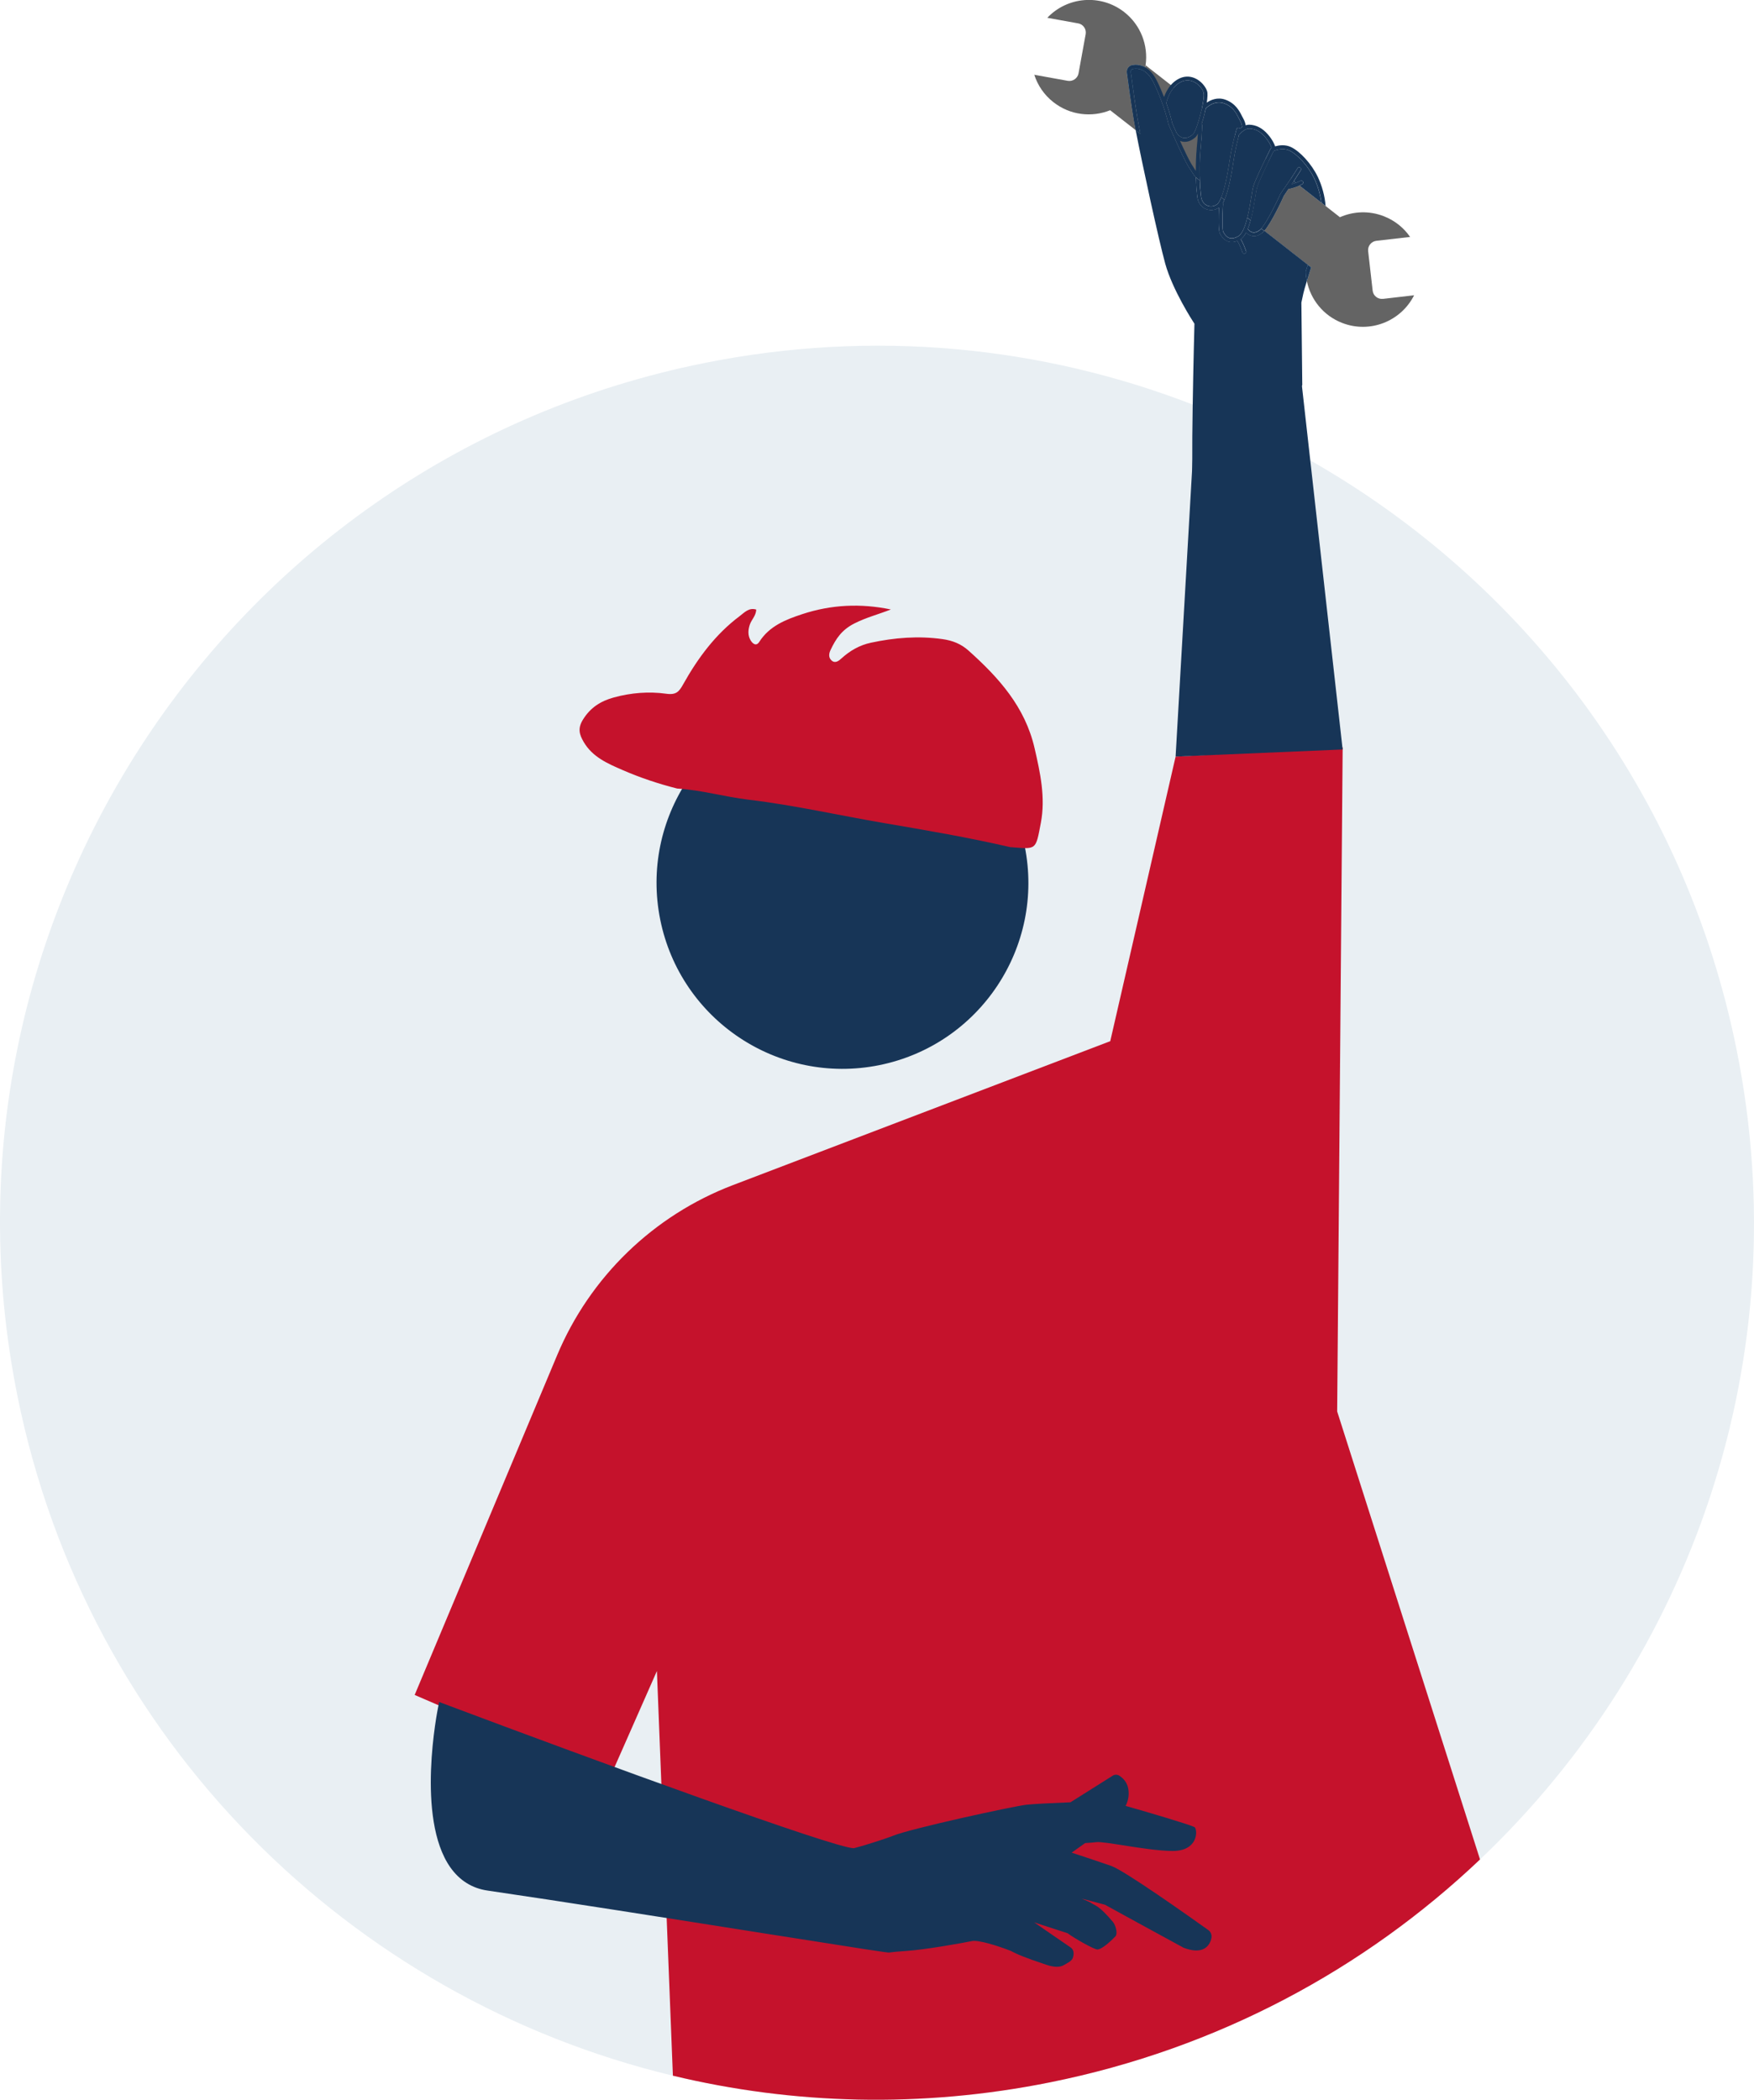 <svg xmlns="http://www.w3.org/2000/svg" id="Ebene_2" data-name="Ebene 2" viewBox="0 0 534.36 639.66"><defs><style>      .cls-1 {        fill: #e9eff3;      }      .cls-2 {        fill: #c5122c;      }      .cls-3 {        fill: #173557;      }      .cls-4 {        fill: #646464;      }      .cls-5 {        fill: #4f8dbd;      }    </style></defs><g id="Ebene_2-2" data-name="Ebene 2"><g><path class="cls-1" d="m450.89,566.46c-35.19,33.4-79.9,57.61-130.96,67.89-39.31,7.92-78.35,6.77-114.93-2.02-98.01-23.51-178.47-101.77-199.69-207.09C-23.82,280.61,69.8,139.75,214.43,110.62c51.77-10.43,103.06-5.13,148.92,12.62.32.12.63.24.95.37,6.58,2.57,13.06,5.4,19.4,8.48,5.25,2.55,10.41,5.27,15.48,8.16,64.85,36.89,113.98,100.6,129.87,179.48,18.84,93.57-13.68,185.55-78.16,246.73Z"></path><path class="cls-3" d="m267.84,324.49c30.66-6.18,50.51-36.04,44.34-66.71-6.18-30.67-36.04-50.52-66.71-44.34-30.66,6.18-50.51,36.04-44.33,66.71,6.18,30.66,36.04,50.51,66.71,44.34h0Z"></path><path class="cls-2" d="m450.89,566.46c-35.19,33.4-79.9,57.61-130.96,67.89-39.31,7.92-78.35,6.77-114.93-2.02l-1.9-48.03-1.61-40.81-1.36-34.44-12.9,29.26-1.6,3.63-52.04-22.46-7.26-3.14,43.4-103.48c10.01-23.87,29.36-42.6,53.55-51.83l114.96-43.85,19.91-86.69,50.82-2.81h.07v.65s-1.67,201.65-1.67,201.65l43.52,136.48Z"></path><path class="cls-2" d="m307.84,258.07c7.99.62,7.65,1.07,9.26-7.42,1.45-7.68-.17-15.16-1.91-22.71-2.91-12.64-10.93-21.52-20.13-29.75-2.27-2.03-4.84-3.06-7.92-3.49-7.38-1.04-14.63-.45-21.83,1.1-3.41.73-6.39,2.43-8.98,4.8-.83.76-1.93,1.6-3.02.58-.88-.83-.85-1.96-.29-3.14,1.63-3.45,3.4-6.16,7.3-8.13,3.62-1.83,7.37-2.78,11.08-4.24-9.15-1.91-18.14-1.49-26.96,1.41-5.07,1.67-10.02,3.61-13.12,8.45-1,1.57-2.13.4-2.65-.47-.85-1.45-.8-3.06-.25-4.74.51-1.56,1.9-2.71,1.97-4.62-2.26-.7-3.61.92-5.07,2.01-7.37,5.53-12.72,12.78-17.17,20.72-1.22,2.18-2.06,3.35-5.16,2.91-5.29-.74-10.74-.31-15.98,1.13-3.97,1.09-7.16,3.06-9.46,6.83-1.61,2.65-1.02,4.5.25,6.69,2.68,4.63,7.3,6.61,11.86,8.59,5.38,2.34,10.94,4.2,16.64,5.64,7.36.44,14.46,2.53,21.77,3.4,13.91,1.66,27.59,4.79,41.39,7.14,12.84,2.19,25.67,4.38,38.36,7.32Z"></path><path class="cls-3" d="m396.21,113.76l12.83,114.56-50.89,2.16,7.32-127.18c8-12.61,32.07,8.37,30.74,10.46Z"></path><path class="cls-3" d="m369.04,590.53c-.35,1.46-1.12,2.55-2.23,3.13-1.49.79-3.57.69-6.18-.29l-.13-.06-.36-.2c-6.32-3.44-21.17-11.54-23.52-12.86l-.07-.02-7.05-1.86c1.54.64,2.62,1.12,2.93,1.34,1.24.87,2.32.66,6.66,5.82.78.93,1.53,3.54.69,4.4-1.29,1.33-4.07,3.95-5.47,3.95-.98,0-7.07-3.42-9.06-4.95l-10.16-3.29,11.07,7.62c.51.37,1.3,1.18.71,3.13-.32,1.05-1.95,1.76-2.76,2.25-1.18.71-2.94.69-5.22-.06-6.49-2.15-9.2-3.3-10.85-4.23-4.39-1.72-9.99-3.4-11.91-3.03-2.54.51-14.16,2.65-20.38,3.04-1.96.12-3.61.28-4.88.45-.53.06-5.88-.75-38.23-5.86-27.78-4.39-62.36-9.85-84.07-13.01-2.37-.34-4.51-1.11-6.41-2.3-1.9-1.18-3.56-2.79-4.98-4.8-10.52-15.01-3.91-47.82-3.62-49.2l.23-1.15,1.1.41c47.47,17.86,119.42,44.13,125.2,44.13h.05c4.11-1.05,10.74-3.28,11.81-3.74,5-2.14,36.82-9.08,40.82-9.51,2.12-.23,7.88-.52,13.36-.74l12.88-8.11c.61-.38,1.37-.38,1.98,0,1.01.64,2.3,1.82,2.71,3.8.12.56.16,1.1.16,1.61,0,1.84-.63,3.21-.87,3.66l-.07.14c7.18,2.02,19.43,5.68,20.82,6.39l.3.16.14.31c.32.67.41,2.29-.38,3.77-.75,1.41-2.48,3.09-6.48,3.1h-.07c-4.15,0-10.2-.95-15.07-1.72-3.64-.57-7.09-1.11-8.15-.97-.61.09-1.87.19-3.43.29l-4.11,2.91c3.38,1.11,8.98,2.97,12.07,4.05,4.02,1.42,23.63,15.3,29.54,19.52.81.58,1.18,1.58.94,2.56Z"></path><g><g><g><path class="cls-4" d="m348.99,19.86c-.03.22-.06.43-.11.64-1.49-.83-2.92-.83-3.87-.67-1.1.18-1.84,1.2-1.69,2.31.18,1.46.56,4.22,1,7.29.33,2.29.7,4.74,1.06,6.95.13.8.35,1.92.61,3.28l-7.78-6.08c-5.59,2.25-12.19,1.54-17.27-2.44-2.85-2.22-4.81-5.15-5.84-8.36l10.18,1.84c1.54.27,3.03-.75,3.3-2.29l2.17-11.92c.27-1.54-.74-3.02-2.28-3.29l-9.41-1.7c6.13-6.46,16.28-7.33,23.44-1.74,5.08,3.98,7.35,10.2,6.51,16.16Z"></path><path class="cls-4" d="m366.07,37.78c.09.1.15.23.16.38,0,.09-.02,2.32-.49,7.26-.39,4.03-.26,7.8-.19,9.55l-1.2-.94s0-.06,0-.09c-.12-.04-.22-.11-.31-.21-.03-.04-.67-.92-2.03-3.09-1.65-2.66-5.81-12.28-5.98-12.68-.03-.04-.03-.08-.04-.12,0-.05-1.26-5.95-4.5-12.6-.89-1.81-1.89-2.92-2.86-3.55-1.23-.8-2.44-.88-3.42-.71-.48.08-.8.53-.73,1,.17,1.31.48,3.65.86,6.32.36,2.54.79,5.38,1.2,7.9.17,1.03.47,2.61.85,4.57l-1.4-1.1c-.26-1.36-.48-2.48-.61-3.28-.36-2.21-.74-4.66-1.06-6.95-.44-3.07-.81-5.83-1-7.29-.14-1.11.6-2.13,1.69-2.31.96-.17,2.38-.17,3.87.67.05-.21.08-.43.11-.64l7.73,6.05.93.73c-1.77,1.99-2.3,4.57-2.31,4.64,0,.05-.02.09-.04.13,1.17,3.33,1.72,5.74,1.81,6.15.11.24.61,1.38,1.27,2.89.02.02.04.04.06.06.66.94,1.42,1.46,2.25,1.55,1.33.13,2.47-.85,2.79-1.16.69-.64,1.88-4.34,2.63-7.63l.98.78c-.29,1.28-.65,2.59-1.03,3.75Z"></path><path class="cls-4" d="m377.23,41.95c-.45,1.81-1.05,4.42-1.43,6.9-.85,5.73-1.76,9.65-2.77,11.99l-.96-.74c.78-1.94,1.67-5.37,2.58-11.42.41-2.77,1.11-5.69,1.57-7.51l1.01.78Z"></path><path class="cls-4" d="m386.47,49.18c-1.3,2.7-2.97,6.24-3.44,7.72-.21.66-.43,1.95-.67,3.44-.35,2.09-.75,4.53-1.34,6.73l-1.01-.78c.53-2.1.91-4.38,1.2-6.14.26-1.61.47-2.88.7-3.6.51-1.61,2.28-5.37,3.62-8.12l.93.74Z"></path><path class="cls-4" d="m421.32,91.05l9.49-1.1c-4,7.95-13.47,11.72-21.93,8.42-5.74-2.23-9.61-7.16-10.75-12.77.37-1.23.81-2.65,1.28-4.15l-.98-.77-.54-.42-12.7-9.94c2.27-2.64,5.48-9.63,5.95-10.69.12-.18.71-1.07,1.37-2.04,1.16-.22,2.3-.58,3.37-1.06l6.68,5.22,1.28,1,4.37,3.42c4.1-1.81,8.88-2.05,13.38-.3,3.37,1.31,6.1,3.55,8,6.31l-10.28,1.18c-1.56.19-2.68,1.59-2.5,3.15l1.37,12.03c.18,1.56,1.58,2.68,3.15,2.5Z"></path><path class="cls-4" d="m395.88,56.54c-1.08.48-2.21.84-3.37,1.06-.67.97-1.25,1.86-1.38,2.04-.47,1.06-3.68,8.05-5.95,10.69l-.91-.71c1.82-2.07,4.75-8.12,5.82-10.49.01-.03.02-.05.04-.08.02-.02,1.2-1.82,2.26-3.3.25-.36.55-.8.86-1.26l.92.72c-.24.34-.45.67-.66.96.45-.12.88-.27,1.32-.45l1.06.83Z"></path></g><path class="cls-5" d="m348.88,20.5c-.07.4-.15.8-.26,1.2-1.23-.8-2.44-.88-3.42-.71-.48.08-.8.53-.73,1,.17,1.31.48,3.65.86,6.32-.31.4-.66.79-1.01,1.14-.44-3.07-.81-5.83-1-7.29-.14-1.11.6-2.13,1.69-2.31.96-.17,2.38-.17,3.87.67Z"></path><path class="cls-5" d="m399.41,81.46c-.47,1.5-.91,2.92-1.28,4.15-.19-.94-.31-1.89-.34-2.85h0c.2-.64.39-1.27.59-1.94.02-.04.02-.09.04-.13l.98.77Z"></path></g><path class="cls-3" d="m396.31,51.83c.17-.27.09-.63-.19-.8-.27-.17-.63-.08-.8.19-.01.03-1.09,1.77-2.07,3.25-.31.47-.61.91-.86,1.26-1.06,1.49-2.25,3.29-2.26,3.3l-.04.08c-1.07,2.37-4,8.42-5.82,10.49l.91.71c2.27-2.64,5.48-9.63,5.95-10.69.12-.18.71-1.07,1.37-2.04,1.16-.22,2.3-.58,3.37-1.06.29-.13.57-.27.85-.42.03-.01.05-.03.06-.05.24-.16.32-.48.17-.74-.14-.29-.5-.39-.78-.24-.44.23-.9.45-1.36.62-.43.17-.86.32-1.32.45.21-.29.42-.62.66-.96.99-1.5,2.08-3.27,2.14-3.36Zm0,0c.17-.27.09-.63-.19-.8-.27-.17-.63-.08-.8.19-.01.03-1.09,1.77-2.07,3.25-.31.47-.61.91-.86,1.26-1.06,1.49-2.25,3.29-2.26,3.3l-.04.08c-1.07,2.37-4,8.42-5.82,10.49l.91.71c2.27-2.64,5.48-9.63,5.95-10.69.12-.18.71-1.07,1.37-2.04,1.16-.22,2.3-.58,3.37-1.06.29-.13.57-.27.85-.42.03-.01.05-.03.06-.05.24-.16.32-.48.17-.74-.14-.29-.5-.39-.78-.24-.44.23-.9.45-1.36.62-.43.17-.86.32-1.32.45.21-.29.42-.62.66-.96.99-1.5,2.08-3.27,2.14-3.36Zm0,0c.17-.27.09-.63-.19-.8-.27-.17-.63-.08-.8.19-.01.03-1.09,1.77-2.07,3.25-.31.47-.61.91-.86,1.26-1.06,1.49-2.25,3.29-2.26,3.3l-.04.08c-1.07,2.37-4,8.42-5.82,10.49l.91.71c2.27-2.64,5.48-9.63,5.95-10.69.12-.18.71-1.07,1.37-2.04,1.16-.22,2.3-.58,3.37-1.06.29-.13.57-.27.85-.42.03-.01.05-.03.06-.05.24-.16.32-.48.17-.74-.14-.29-.5-.39-.78-.24-.44.23-.9.45-1.36.62-.43.17-.86.32-1.32.45.21-.29.42-.62.66-.96.99-1.5,2.08-3.27,2.14-3.36Zm0,0c.17-.27.09-.63-.19-.8-.27-.17-.63-.08-.8.19-.01.03-1.09,1.77-2.07,3.25-.31.47-.61.91-.86,1.26-1.06,1.49-2.25,3.29-2.26,3.3l-.04.08c-1.07,2.37-4,8.42-5.82,10.49l.91.71c2.27-2.64,5.48-9.63,5.95-10.69.12-.18.71-1.07,1.37-2.04,1.16-.22,2.3-.58,3.37-1.06.29-.13.57-.27.85-.42.03-.01.05-.03.06-.05.24-.16.32-.48.17-.74-.14-.29-.5-.39-.78-.24-.44.23-.9.45-1.36.62-.43.17-.86.32-1.32.45.21-.29.42-.62.66-.96.99-1.5,2.08-3.27,2.14-3.36Zm5.09,1.92c-1.85-3.82-5.34-7.67-8.14-8.97-1.77-.82-3.64-.53-4.8-.2-.16-.53-.72-1.92-2.18-3.62-1.67-1.93-3.54-2.91-5.69-2.97-.38,0-.74.06-1.09.18-.06-.41-.24-1.22-.8-2.19-.11-.18-.22-.4-.35-.66-.72-1.43-1.92-3.82-5.02-4.95-2.42-.87-4.48.07-5.68.89.23-1.55.31-2.84.09-3.5-.44-1.32-1.81-3.14-3.82-3.98-1.55-.65-3.18-.59-4.72.17-1.01.5-1.83,1.19-2.49,1.95-1.08,1.23-1.72,2.64-2.09,3.66-.59-1.51-1.28-3.15-2.11-4.84-1.11-2.26-2.39-3.53-3.64-4.23-1.49-.83-2.92-.83-3.87-.67-1.1.18-1.84,1.2-1.69,2.31.18,1.46.56,4.22,1,7.29.33,2.29.7,4.74,1.06,6.95.13.8.35,1.92.61,3.28l1.4,1.1c-.38-1.96-.68-3.54-.85-4.57-.41-2.52-.84-5.36-1.2-7.9-.38-2.67-.69-5.01-.86-6.32-.06-.47.25-.92.73-1,.98-.16,2.19-.08,3.42.71.97.63,1.97,1.74,2.86,3.55,3.25,6.64,4.49,12.54,4.5,12.6.01.04.02.08.04.12.17.4,4.33,10.01,5.98,12.68,1.36,2.18,2,3.05,2.03,3.09.08.1.19.18.31.21,0,.03,0,.07,0,.09l1.2.94c-.07-1.75-.2-5.52.19-9.55.47-4.94.49-7.17.49-7.26,0-.16-.06-.28-.16-.38.38-1.16.74-2.47,1.03-3.75.09-.34.16-.66.23-.99.02-.02.04-.02.05-.05.12-.11,2.54-2.59,5.55-1.5,2.68.96,3.71,3.01,4.39,4.36.13.27.26.51.39.73.62,1.08.67,1.9.67,1.91,0,.08.02.16.05.23-.24.15-.46.31-.65.47-.08-.12-.19-.21-.33-.25-.31-.1-.63.09-.72.4-.01.03-.21.72-.49,1.84-.46,1.82-1.16,4.74-1.57,7.51-.91,6.05-1.79,9.48-2.58,11.42l.96.74c1-2.34,1.92-6.26,2.77-11.99.37-2.48.97-5.09,1.43-6.9.08-.31.15-.6.22-.86.07-.04.13-.08.18-.15.41-.51,1.74-1.8,2.93-1.77,1.83.05,3.36.87,4.83,2.56,1.16,1.35,1.68,2.47,1.89,3.01.04.11.06.19.08.25-.11.06-.2.16-.26.27-.08.13-.74,1.45-1.57,3.18-1.34,2.74-3.11,6.51-3.62,8.12-.23.72-.44,1.99-.7,3.6-.3,1.75-.67,4.04-1.2,6.14l1.01.78c.59-2.2.99-4.64,1.34-6.73.24-1.5.46-2.79.67-3.44.47-1.48,2.14-5.03,3.44-7.72.74-1.51,1.36-2.75,1.58-3.21.62-.25,2.8-1.02,4.72-.13,2.54,1.18,5.87,4.88,7.58,8.42,1.14,2.34,1.9,4.98,2.21,7.5l1.28,1c-.23-2.96-1.09-6.2-2.44-9.01Zm-36.82-8.44c-.23,2.49-.28,4.86-.27,6.76-.32-.48-.76-1.15-1.31-2.05-.8-1.29-2.25-4.34-3.51-7.11.35.15.72.25,1.09.29,1.25.12,2.32-.42,3.03-.92.28-.21.52-.41.67-.54.2-.2.43-.56.66-1.04-.07,1.14-.18,2.66-.37,4.61Zm1.54-12.06c-.75,3.29-1.95,6.99-2.63,7.63-.32.31-1.47,1.29-2.79,1.16-.84-.08-1.6-.6-2.25-1.55-.02-.02-.04-.04-.06-.06-.67-1.51-1.16-2.65-1.27-2.89-.09-.41-.64-2.82-1.81-6.15.02-.04.04-.08.04-.13.01-.06.54-2.65,2.31-4.64.55-.64,1.24-1.21,2.08-1.63,1.24-.62,2.5-.67,3.75-.15,1.6.67,2.8,2.16,3.16,3.27.26.78-.03,2.85-.52,5.12Zm32.27,47.57c-.2.67-.4,1.29-.59,1.92h0c.03.98.15,1.93.34,2.86.37-1.23.81-2.65,1.28-4.15l-.98-.77s-.02.09-.04.13Zm-2.08-28.99c.17-.27.09-.63-.19-.8-.27-.17-.63-.08-.8.19-.01.03-1.09,1.77-2.07,3.25-.31.47-.61.91-.86,1.26-1.06,1.49-2.25,3.29-2.26,3.3l-.04.08c-1.07,2.37-4,8.42-5.82,10.49l.91.71c2.27-2.64,5.48-9.63,5.95-10.69.12-.18.71-1.07,1.37-2.04,1.16-.22,2.3-.58,3.37-1.06.29-.13.57-.27.85-.42.03-.01.05-.03.06-.05.24-.16.32-.48.17-.74-.14-.29-.5-.39-.78-.24-.44.23-.9.45-1.36.62-.43.17-.86.32-1.32.45.21-.29.42-.62.66-.96.99-1.5,2.08-3.27,2.14-3.36Zm0,0c.17-.27.09-.63-.19-.8-.27-.17-.63-.08-.8.19-.01.03-1.09,1.77-2.07,3.25-.31.47-.61.91-.86,1.26-1.06,1.49-2.25,3.29-2.26,3.3l-.04.08c-1.07,2.37-4,8.42-5.82,10.49l.91.71c2.27-2.64,5.48-9.63,5.95-10.69.12-.18.71-1.07,1.37-2.04,1.16-.22,2.3-.58,3.37-1.06.29-.13.57-.27.85-.42.03-.01.05-.03.06-.05.24-.16.32-.48.17-.74-.14-.29-.5-.39-.78-.24-.44.23-.9.45-1.36.62-.43.17-.86.32-1.32.45.21-.29.42-.62.66-.96.99-1.5,2.08-3.27,2.14-3.36Zm0,0c.17-.27.09-.63-.19-.8-.27-.17-.63-.08-.8.19-.01.03-1.09,1.77-2.07,3.25-.31.47-.61.91-.86,1.26-1.06,1.49-2.25,3.29-2.26,3.3l-.04.08c-1.07,2.37-4,8.42-5.82,10.49l.91.71c2.27-2.64,5.48-9.63,5.95-10.69.12-.18.71-1.07,1.37-2.04,1.16-.22,2.3-.58,3.37-1.06.29-.13.57-.27.85-.42.03-.01.05-.03.06-.05.24-.16.32-.48.17-.74-.14-.29-.5-.39-.78-.24-.44.23-.9.45-1.36.62-.43.17-.86.32-1.32.45.21-.29.42-.62.66-.96.99-1.5,2.08-3.27,2.14-3.36Zm0,0c.17-.27.09-.63-.19-.8-.27-.17-.63-.08-.8.19-.01.03-1.09,1.77-2.07,3.25-.31.47-.61.91-.86,1.26-1.06,1.49-2.25,3.29-2.26,3.3l-.04.08c-1.07,2.37-4,8.42-5.82,10.49l.91.71c2.27-2.64,5.48-9.63,5.95-10.69.12-.18.71-1.07,1.37-2.04,1.16-.22,2.3-.58,3.37-1.06.29-.13.57-.27.85-.42.03-.01.05-.03.06-.05.24-.16.32-.48.17-.74-.14-.29-.5-.39-.78-.24-.44.23-.9.45-1.36.62-.43.17-.86.32-1.32.45.21-.29.42-.62.66-.96.99-1.5,2.08-3.27,2.14-3.36Zm0,0c.17-.27.09-.63-.19-.8-.27-.17-.63-.08-.8.19-.01.03-1.09,1.77-2.07,3.25-.31.47-.61.91-.86,1.26-1.06,1.49-2.25,3.29-2.26,3.3l-.04.08c-1.07,2.37-4,8.42-5.82,10.49l.91.71c2.27-2.64,5.48-9.63,5.95-10.69.12-.18.71-1.07,1.37-2.04,1.16-.22,2.3-.58,3.37-1.06.29-.13.57-.27.85-.42.03-.01.05-.03.06-.05.24-.16.32-.48.17-.74-.14-.29-.5-.39-.78-.24-.44.23-.9.45-1.36.62-.43.17-.86.32-1.32.45.21-.29.42-.62.66-.96.99-1.5,2.08-3.27,2.14-3.36Zm0,0c.17-.27.09-.63-.19-.8-.27-.17-.63-.08-.8.19-.01.03-1.09,1.77-2.07,3.25-.31.47-.61.91-.86,1.26-1.06,1.49-2.25,3.29-2.26,3.3l-.04.08c-1.07,2.37-4,8.42-5.82,10.49l.91.71c2.27-2.64,5.48-9.63,5.95-10.69.12-.18.71-1.07,1.37-2.04,1.16-.22,2.3-.58,3.37-1.06.29-.13.57-.27.85-.42.03-.01.05-.03.06-.05.24-.16.32-.48.17-.74-.14-.29-.5-.39-.78-.24-.44.23-.9.45-1.36.62-.43.17-.86.32-1.32.45.21-.29.42-.62.66-.96.99-1.5,2.08-3.27,2.14-3.36Zm0,0c.17-.27.09-.63-.19-.8-.27-.17-.63-.08-.8.19-.01.03-1.09,1.77-2.07,3.25-.31.47-.61.91-.86,1.26-1.06,1.49-2.25,3.29-2.26,3.3l-.04.08c-1.07,2.37-4,8.42-5.82,10.49l.91.71c2.27-2.64,5.48-9.63,5.95-10.69.12-.18.71-1.07,1.37-2.04,1.16-.22,2.3-.58,3.37-1.06.29-.13.57-.27.85-.42.03-.01.05-.03.06-.05.24-.16.32-.48.17-.74-.14-.29-.5-.39-.78-.24-.44.23-.9.45-1.36.62-.43.17-.86.32-1.32.45.21-.29.42-.62.66-.96.99-1.5,2.08-3.27,2.14-3.36Zm0,0c.17-.27.09-.63-.19-.8-.27-.17-.63-.08-.8.19-.01.03-1.09,1.77-2.07,3.25-.31.47-.61.91-.86,1.26-1.06,1.49-2.25,3.29-2.26,3.3l-.04.08c-1.07,2.37-4,8.42-5.82,10.49l.91.71c2.27-2.64,5.48-9.63,5.95-10.69.12-.18.71-1.07,1.37-2.04,1.16-.22,2.3-.58,3.37-1.06.29-.13.57-.27.85-.42.03-.01.05-.03.06-.05.24-.16.32-.48.17-.74-.14-.29-.5-.39-.78-.24-.44.23-.9.45-1.36.62-.43.17-.86.32-1.32.45.21-.29.42-.62.66-.96.99-1.5,2.08-3.27,2.14-3.36Zm0,0c.17-.27.09-.63-.19-.8-.27-.17-.63-.08-.8.19-.01.03-1.09,1.77-2.07,3.25-.31.47-.61.91-.86,1.26-1.06,1.49-2.25,3.29-2.26,3.3l-.04.08c-1.07,2.37-4,8.42-5.82,10.49l.91.71c2.27-2.64,5.48-9.63,5.95-10.69.12-.18.71-1.07,1.37-2.04,1.16-.22,2.3-.58,3.37-1.06.29-.13.57-.27.85-.42.03-.01.05-.03.06-.05.24-.16.32-.48.17-.74-.14-.29-.5-.39-.78-.24-.44.23-.9.45-1.36.62-.43.17-.86.32-1.32.45.21-.29.42-.62.66-.96.99-1.5,2.08-3.27,2.14-3.36Zm0,0c.17-.27.09-.63-.19-.8-.27-.17-.63-.08-.8.19-.01.03-1.09,1.77-2.07,3.25-.31.47-.61.91-.86,1.26-1.06,1.49-2.25,3.29-2.26,3.3l-.04.08c-1.07,2.37-4,8.42-5.82,10.49l.91.71c2.27-2.64,5.48-9.63,5.95-10.69.12-.18.71-1.07,1.37-2.04,1.16-.22,2.3-.58,3.37-1.06.29-.13.57-.27.85-.42.03-.01.05-.03.06-.05.24-.16.32-.48.17-.74-.14-.29-.5-.39-.78-.24-.44.23-.9.45-1.36.62-.43.17-.86.32-1.32.45.21-.29.42-.62.66-.96.99-1.5,2.08-3.27,2.14-3.36Zm0,0c.17-.27.09-.63-.19-.8-.27-.17-.63-.08-.8.19-.01.03-1.09,1.77-2.07,3.25-.31.47-.61.91-.86,1.26-1.06,1.49-2.25,3.29-2.26,3.3l-.04.08c-1.07,2.37-4,8.42-5.82,10.49l.91.71c2.27-2.64,5.48-9.63,5.95-10.69.12-.18.71-1.07,1.37-2.04,1.16-.22,2.3-.58,3.37-1.06.29-.13.57-.27.85-.42.03-.01.05-.03.06-.05.24-.16.32-.48.17-.74-.14-.29-.5-.39-.78-.24-.44.23-.9.45-1.36.62-.43.17-.86.32-1.32.45.21-.29.42-.62.66-.96.99-1.5,2.08-3.27,2.14-3.36Zm0,0c.17-.27.09-.63-.19-.8-.27-.17-.63-.08-.8.19-.01.03-1.09,1.77-2.07,3.25-.31.47-.61.91-.86,1.26-1.06,1.49-2.25,3.29-2.26,3.3l-.04.08c-1.07,2.37-4,8.42-5.82,10.49l.91.71c2.27-2.64,5.48-9.63,5.95-10.69.12-.18.71-1.07,1.37-2.04,1.16-.22,2.3-.58,3.37-1.06.29-.13.57-.27.85-.42.03-.01.05-.03.06-.05.24-.16.32-.48.17-.74-.14-.29-.5-.39-.78-.24-.44.23-.9.45-1.36.62-.43.17-.86.32-1.32.45.21-.29.42-.62.66-.96.99-1.5,2.08-3.27,2.14-3.36Zm0,0c.17-.27.09-.63-.19-.8-.27-.17-.63-.08-.8.19-.01.03-1.09,1.77-2.07,3.25-.31.47-.61.91-.86,1.26-1.06,1.49-2.25,3.29-2.26,3.3l-.04.08c-1.07,2.37-4,8.42-5.82,10.49l.91.71c2.27-2.64,5.48-9.63,5.95-10.69.12-.18.71-1.07,1.37-2.04,1.16-.22,2.3-.58,3.37-1.06.29-.13.57-.27.85-.42.03-.01.05-.03.06-.05.24-.16.32-.48.17-.74-.14-.29-.5-.39-.78-.24-.44.23-.9.45-1.36.62-.43.17-.86.32-1.32.45.21-.29.42-.62.66-.96.99-1.5,2.08-3.27,2.14-3.36Zm0,0c.17-.27.09-.63-.19-.8-.27-.17-.63-.08-.8.19-.01.03-1.09,1.77-2.07,3.25-.31.47-.61.91-.86,1.26-1.06,1.49-2.25,3.29-2.26,3.3l-.04.08c-1.07,2.37-4,8.42-5.82,10.49l.91.71c2.27-2.64,5.48-9.63,5.95-10.69.12-.18.71-1.07,1.37-2.04,1.16-.22,2.3-.58,3.37-1.06.29-.13.57-.27.85-.42.03-.01.05-.03.06-.05.24-.16.32-.48.17-.74-.14-.29-.5-.39-.78-.24-.44.23-.9.45-1.36.62-.43.17-.86.32-1.32.45.21-.29.42-.62.66-.96.99-1.5,2.08-3.27,2.14-3.36Zm0,0c.17-.27.09-.63-.19-.8-.27-.17-.63-.08-.8.19-.01.03-1.09,1.77-2.07,3.25-.31.47-.61.91-.86,1.26-1.06,1.49-2.25,3.29-2.26,3.3l-.04.08c-1.07,2.37-4,8.42-5.82,10.49l.91.71c2.27-2.64,5.48-9.63,5.95-10.69.12-.18.71-1.07,1.37-2.04,1.16-.22,2.3-.58,3.37-1.06.29-.13.57-.27.85-.42.03-.01.05-.03.06-.05.24-.16.32-.48.17-.74-.14-.29-.5-.39-.78-.24-.44.23-.9.45-1.36.62-.43.17-.86.32-1.32.45.21-.29.42-.62.66-.96.99-1.5,2.08-3.27,2.14-3.36Zm0,0c.17-.27.09-.63-.19-.8-.27-.17-.63-.08-.8.19-.01.03-1.09,1.77-2.07,3.25-.31.47-.61.91-.86,1.26-1.06,1.49-2.25,3.29-2.26,3.3l-.04.08c-1.07,2.37-4,8.42-5.82,10.49l.91.71c2.27-2.64,5.48-9.63,5.95-10.69.12-.18.71-1.07,1.37-2.04,1.16-.22,2.3-.58,3.37-1.06.29-.13.57-.27.85-.42.03-.01.05-.03.06-.05.24-.16.32-.48.17-.74-.14-.29-.5-.39-.78-.24-.44.23-.9.45-1.36.62-.43.17-.86.32-1.32.45.21-.29.42-.62.66-.96.99-1.5,2.08-3.27,2.14-3.36Zm0,0c.17-.27.09-.63-.19-.8-.27-.17-.63-.08-.8.19-.01.03-1.09,1.77-2.07,3.25-.31.47-.61.91-.86,1.26-1.06,1.49-2.25,3.29-2.26,3.3l-.04.08c-1.07,2.37-4,8.42-5.82,10.49l.91.71c2.27-2.64,5.48-9.63,5.95-10.69.12-.18.71-1.07,1.37-2.04,1.16-.22,2.3-.58,3.37-1.06.29-.13.57-.27.85-.42.03-.01.05-.03.06-.05.24-.16.32-.48.17-.74-.14-.29-.5-.39-.78-.24-.44.23-.9.45-1.36.62-.43.17-.86.32-1.32.45.21-.29.42-.62.66-.96.99-1.5,2.08-3.27,2.14-3.36Zm0,0c.17-.27.09-.63-.19-.8-.27-.17-.63-.08-.8.19-.01.03-1.09,1.77-2.07,3.25-.31.47-.61.91-.86,1.26-1.06,1.49-2.25,3.29-2.26,3.3l-.04.08c-1.07,2.37-4,8.42-5.82,10.49l.91.71c2.27-2.64,5.48-9.63,5.95-10.69.12-.18.71-1.07,1.37-2.04,1.16-.22,2.3-.58,3.37-1.06.29-.13.57-.27.85-.42.03-.01.05-.03.06-.05.24-.16.32-.48.17-.74-.14-.29-.5-.39-.78-.24-.44.23-.9.45-1.36.62-.43.17-.86.32-1.32.45.21-.29.42-.62.66-.96.99-1.5,2.08-3.27,2.14-3.36Z"></path><path class="cls-3" d="m398.43,80.69s-.02.09-.04.13c-.2.67-.4,1.29-.59,1.92h0c.03.98.15,1.93.34,2.86-.54,1.77-.93,3.14-1.07,3.79l-.6,2.79.27,24.81c.94,1.7-30.31,33.42-33.06,32.31-1.15-.46.21-50.68.21-50.68-.58-.88-6.68-10.31-8.9-18.31-2.02-7.34-7.07-30.64-9-40.65l1.4,1.1c-.38-1.96-.68-3.54-.85-4.57-.41-2.52-.84-5.36-1.2-7.9-.38-2.67-.69-5.01-.86-6.32-.06-.47.25-.92.73-1,.98-.16,2.19-.08,3.42.71.97.63,1.97,1.74,2.86,3.55,3.25,6.64,4.49,12.54,4.5,12.6.01.04.02.08.04.12.17.4,4.33,10.01,5.98,12.68,1.36,2.18,2,3.05,2.03,3.09.08.1.19.18.31.21,0,.03,0,.07,0,.09.02.47.03.86.05,1.18.01.3.02.54.02.69.02.96.06,1.34.25,3.2l.08.73c.18,1.81,1.12,3.2,2.59,3.83,1.33.57,2.87.4,4.04-.44h0c-.11,2.47-.24,6.92.26,7.88.69,1.35,1.58,2.19,2.65,2.5.83.24,1.73.17,2.69-.23.61,1.12,1.13,2.29,1.54,3.5.1.3.43.47.74.37.05-.02.1-.05.15-.08.2-.14.29-.41.21-.66-.42-1.27-.96-2.51-1.6-3.67.02-.02.05-.03.06-.05.59-.41,1.1-1.09,1.55-1.92.38.39,1.01.86,1.84,1.02.94.17,1.89-.09,2.86-.78.04-.02.08-.05.12-.09.23-.18.48-.42.74-.72l12.7,9.94.54.42Z"></path><path class="cls-3" d="m394.82,55.71c-.43.17-.86.32-1.32.45.21-.29.42-.62.66-.96l.66.51Z"></path><path class="cls-3" d="m366.64,28.13c.26.78-.03,2.85-.52,5.12-.75,3.29-1.95,6.99-2.63,7.63-.32.31-1.47,1.29-2.79,1.16-.84-.08-1.6-.6-2.25-1.55-.02-.02-.04-.04-.06-.06-.67-1.51-1.16-2.65-1.27-2.89-.09-.41-.64-2.82-1.81-6.15.02-.04.04-.08.04-.13.01-.06.54-2.65,2.31-4.64.55-.64,1.24-1.21,2.08-1.63,1.24-.62,2.5-.67,3.75-.15,1.6.67,2.8,2.16,3.16,3.27Z"></path><path class="cls-3" d="m378.37,38.48c0,.08.02.16.05.23-.24.15-.46.31-.65.47-.08-.12-.19-.21-.33-.25-.31-.1-.63.09-.72.4-.01.03-.21.72-.49,1.84-.46,1.82-1.16,4.74-1.57,7.51-.91,6.05-1.79,9.48-2.58,11.42-.47,1.21-.9,1.82-1.26,2.1-.87.68-2.02.84-3.03.41-1.08-.47-1.76-1.48-1.89-2.88l-.08-.73c-.18-1.82-.23-2.2-.24-3.12,0-.16-.01-.4-.03-.71,0-.06,0-.12,0-.19-.07-1.75-.2-5.52.19-9.55.47-4.94.49-7.17.49-7.26,0-.16-.06-.28-.16-.38.38-1.16.74-2.47,1.03-3.75.09-.34.16-.66.23-.99.02-.02.04-.02.05-.05.12-.11,2.54-2.59,5.55-1.5,2.68.96,3.71,3.01,4.38,4.36.13.27.26.51.39.73.62,1.08.67,1.9.67,1.91Z"></path><path class="cls-3" d="m387.28,44.74c.04.11.06.19.08.25-.11.06-.2.16-.26.27-.08.13-.74,1.45-1.57,3.18-1.34,2.74-3.11,6.51-3.62,8.12-.23.72-.44,1.99-.7,3.6-.3,1.75-.67,4.04-1.2,6.14-.63,2.5-1.46,4.75-2.61,5.56-.06.03-.1.07-.15.1-1.01.58-1.89.76-2.64.55-.76-.22-1.4-.86-1.95-1.92-.3-.59-.26-4.84-.06-8.45,0-.1-.02-.2-.06-.28.17-.3.34-.64.5-1.03,1.01-2.34,1.92-6.26,2.77-11.99.37-2.48.97-5.09,1.43-6.9.08-.31.15-.6.22-.86.07-.04.13-.08.18-.15.41-.51,1.74-1.8,2.93-1.77,1.83.05,3.36.87,4.83,2.56,1.16,1.35,1.68,2.47,1.89,3.01Z"></path><path class="cls-3" d="m385.18,70.33c-.26.3-.51.54-.74.72-.04.04-.09.07-.12.09-.96.69-1.92.95-2.86.78-.83-.16-1.46-.63-1.84-1.02-.45.83-.96,1.5-1.55,1.92-.02.02-.05.03-.06.05.64,1.16,1.18,2.4,1.6,3.67.08.24-.01.51-.21.66-.06.03-.1.06-.15.08-.31.11-.64-.07-.74-.37-.41-1.21-.93-2.38-1.54-3.5-.96.39-1.86.47-2.69.23-1.07-.3-1.96-1.15-2.65-2.5-.5-.97-.37-5.41-.26-7.89h0c-1.17.84-2.71,1.01-4.04.44-1.47-.63-2.41-2.02-2.59-3.83l-.08-.73c-.19-1.87-.23-2.25-.25-3.2,0-.16-.01-.39-.02-.69-.02-.32-.03-.71-.05-1.18l1.2.94c0,.07,0,.13,0,.19.01.31.03.56.03.71.01.91.05,1.29.24,3.12l.08.73c.14,1.4.81,2.41,1.89,2.88,1.01.43,2.16.27,3.03-.41.36-.28.8-.9,1.26-2.1l.96.74c-.16.39-.33.72-.5,1.03.04.09.07.18.06.28-.2,3.61-.24,7.86.06,8.45.56,1.06,1.19,1.69,1.95,1.92.75.22,1.63.03,2.64-.55.06-.03.1-.07.15-.1,1.14-.81,1.98-3.06,2.6-5.56l1.01.78c-.25.94-.53,1.84-.86,2.66.1.15.66.89,1.52,1.04.65.12,1.34-.11,2.07-.65.16-.12.34-.28.53-.5l.91.71Z"></path><path class="cls-3" d="m402.56,61.76l-6.68-5.22c.29-.13.57-.27.85-.42.03-.01.05-.03.06-.05.24-.16.32-.48.17-.74-.14-.29-.5-.39-.78-.24-.44.23-.9.45-1.36.62l-.66-.51c.99-1.5,2.08-3.27,2.14-3.36.17-.27.09-.63-.19-.8-.27-.17-.63-.08-.8.19-.01.03-1.09,1.77-2.07,3.25-.31.47-.61.91-.86,1.26-1.06,1.49-2.25,3.29-2.26,3.3-.01.03-.02.05-.04.08-1.07,2.37-4,8.42-5.82,10.49-.19.22-.37.39-.53.5-.73.54-1.42.77-2.07.65-.86-.15-1.42-.88-1.52-1.04.33-.81.62-1.71.86-2.66.59-2.2.99-4.64,1.34-6.73.24-1.5.46-2.79.67-3.44.47-1.48,2.14-5.03,3.44-7.72.74-1.51,1.36-2.75,1.58-3.21.62-.25,2.8-1.02,4.72-.13,2.54,1.18,5.87,4.88,7.58,8.42,1.14,2.34,1.9,4.98,2.21,7.5Z"></path></g></g></g></svg>